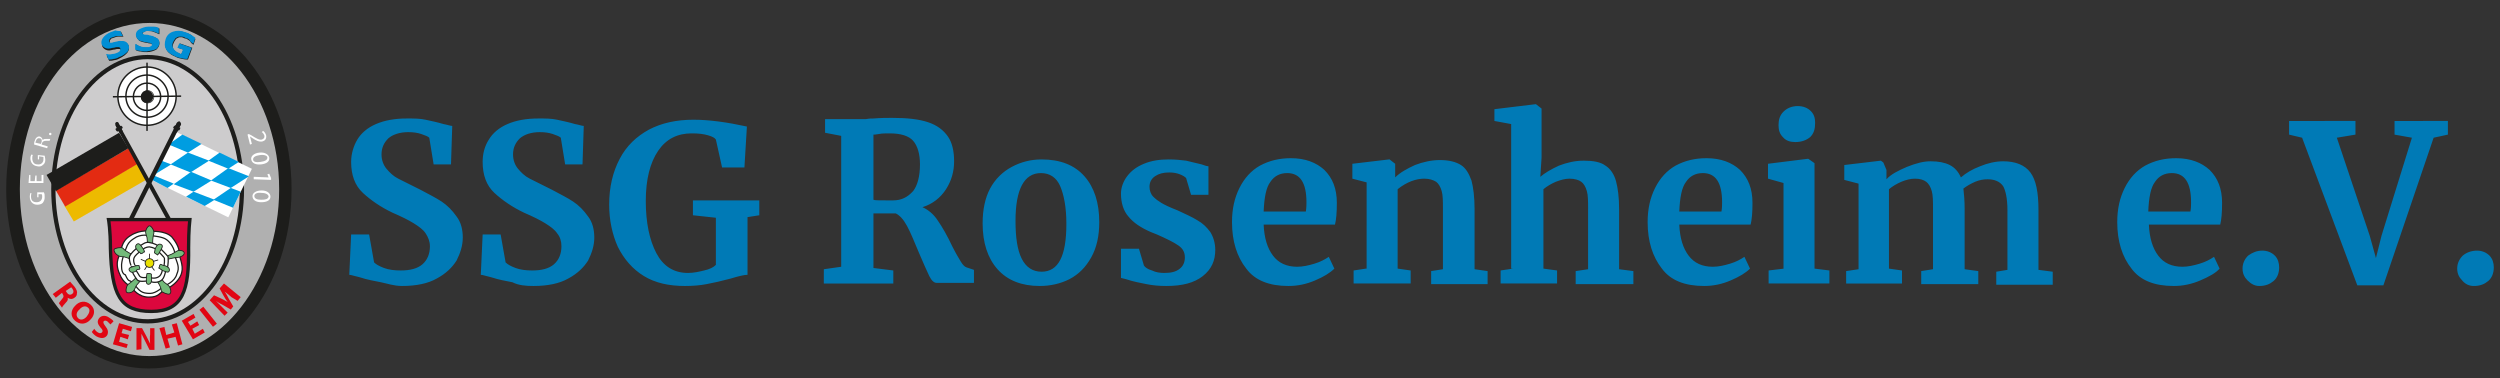 <?xml version="1.0" encoding="utf-8"?>
<!-- Generator: Adobe Illustrator 25.4.1, SVG Export Plug-In . SVG Version: 6.00 Build 0)  -->
<svg version="1.1" id="Ebene_1" xmlns="http://www.w3.org/2000/svg" xmlns:xlink="http://www.w3.org/1999/xlink" x="0px" y="0px"
	 viewBox="0 0 403 61" style="enable-background:new 0 0 403 61;" xml:space="preserve">
<rect x="0" y="0" width="403" height="61" fill="#333333" stroke="none"/>
<style type="text/css">
	.st0{clip-path:url(#SVGID_00000152245190015255180760000001878630838601361563_);fill:#1D1D1B;}
	.st1{clip-path:url(#SVGID_00000152245190015255180760000001878630838601361563_);fill:#B0B0B0;}
	.st2{clip-path:url(#SVGID_00000152245190015255180760000001878630838601361563_);fill:#CDCCCD;}
	.st3{clip-path:url(#SVGID_00000152245190015255180760000001878630838601361563_);fill:none;stroke:#1D1D1B;stroke-width:0.685;}
	.st4{clip-path:url(#SVGID_00000152245190015255180760000001878630838601361563_);fill:#FFFFFF;}
	.st5{clip-path:url(#SVGID_00000152245190015255180760000001878630838601361563_);fill:none;stroke:#1D1D1B;stroke-width:0.239;}
	.st6{clip-path:url(#SVGID_00000152245190015255180760000001878630838601361563_);fill:none;stroke:#1D1D1B;stroke-width:0.107;}
	.st7{clip-path:url(#SVGID_00000152245190015255180760000001878630838601361563_);fill:#008ED5;}
	.st8{clip-path:url(#SVGID_00000152245190015255180760000001878630838601361563_);fill:#E10613;}
	.st9{clip-path:url(#SVGID_00000152245190015255180760000001878630838601361563_);fill:#EDBA00;}
	.st10{clip-path:url(#SVGID_00000152245190015255180760000001878630838601361563_);fill:#E32B12;}
	.st11{fill:#009DE1;}
	.st12{clip-path:url(#SVGID_00000013157603383945485060000000966057675167542455_);fill:#1D1D1B;}
	.st13{clip-path:url(#SVGID_00000013157603383945485060000000966057675167542455_);fill:#DC073D;}
	.st14{clip-path:url(#SVGID_00000013157603383945485060000000966057675167542455_);fill:none;stroke:#1D1D1B;stroke-width:0.543;}
	.st15{clip-path:url(#SVGID_00000013157603383945485060000000966057675167542455_);fill:#FFFFFF;}
	.st16{clip-path:url(#SVGID_00000013157603383945485060000000966057675167542455_);fill:none;stroke:#1D1D1B;stroke-width:0.203;}
	.st17{clip-path:url(#SVGID_00000013157603383945485060000000966057675167542455_);fill:#73BA7A;}
	.st18{clip-path:url(#SVGID_00000013157603383945485060000000966057675167542455_);fill:none;stroke:#1D1D1B;stroke-width:0.137;}
	.st19{clip-path:url(#SVGID_00000013157603383945485060000000966057675167542455_);fill:#EAE000;}
	.st20{fill:#007AB6;}
</style>
<g>
	<g>
		<defs>
			<rect id="SVGID_1_" x="1" y="1.6" width="46" height="57.8"/>
		</defs>
		<clipPath id="SVGID_00000012471776321482830670000017716833425147286413_">
			<use xlink:href="#SVGID_1_"  style="overflow:visible;"/>
		</clipPath>
		<path style="clip-path:url(#SVGID_00000012471776321482830670000017716833425147286413_);fill:#1D1D1B;" d="M47,30.5
			c0,16-10.3,28.9-23,28.9S1,46.5,1,30.5S11.3,1.6,24,1.6S47,14.5,47,30.5"/>
		<path style="clip-path:url(#SVGID_00000012471776321482830670000017716833425147286413_);fill:#B0B0B0;" d="M45,30.5
			c0,14.8-9.4,26.9-20.9,26.9c-11.6,0-20.9-12-20.9-26.9S12.5,3.7,24.1,3.7C35.6,3.7,45,15.7,45,30.5"/>
		<path style="clip-path:url(#SVGID_00000012471776321482830670000017716833425147286413_);fill:#CDCCCD;" d="M39,30.5
			c0,11.8-6.8,21.3-15.2,21.3S8.7,42.3,8.7,30.5S15.5,9.2,23.8,9.2S39,18.8,39,30.5"/>
		
			<ellipse style="clip-path:url(#SVGID_00000012471776321482830670000017716833425147286413_);fill:none;stroke:#1D1D1B;stroke-width:0.685;" cx="23.8" cy="30.5" rx="15.2" ry="21.3"/>
		<path style="clip-path:url(#SVGID_00000012471776321482830670000017716833425147286413_);fill:#FFFFFF;" d="M28.4,15.5
			c0,2.6-2.1,4.7-4.7,4.7c-2.6,0-4.7-2.1-4.7-4.7c0-2.6,2.1-4.7,4.7-4.7C26.3,10.8,28.4,12.9,28.4,15.5"/>
		
			<path style="clip-path:url(#SVGID_00000012471776321482830670000017716833425147286413_);fill:none;stroke:#1D1D1B;stroke-width:0.239;" d="
			M28.4,15.5c0,2.6-2.1,4.7-4.7,4.7c-2.6,0-4.7-2.1-4.7-4.7c0-2.6,2.1-4.7,4.7-4.7C26.3,10.8,28.4,12.9,28.4,15.5z"/>
		
			<path style="clip-path:url(#SVGID_00000012471776321482830670000017716833425147286413_);fill:none;stroke:#1D1D1B;stroke-width:0.239;" d="
			M27.1,15.5c0,1.9-1.5,3.4-3.4,3.4c-1.9,0-3.4-1.5-3.4-3.4c0-1.9,1.5-3.4,3.4-3.4C25.5,12.1,27.1,13.7,27.1,15.5z"/>
		
			<circle style="clip-path:url(#SVGID_00000012471776321482830670000017716833425147286413_);fill:none;stroke:#1D1D1B;stroke-width:0.239;" cx="23.7" cy="15.6" r="2.2"/>
		<path style="clip-path:url(#SVGID_00000012471776321482830670000017716833425147286413_);fill:#1D1D1B;" d="M24.7,15.6
			c0,0.5-0.4,1-1,1s-1-0.4-1-1c0-0.5,0.4-1,1-1S24.7,15.1,24.7,15.6"/>
		
			<circle style="clip-path:url(#SVGID_00000012471776321482830670000017716833425147286413_);fill:none;stroke:#1D1D1B;stroke-width:0.107;" cx="23.8" cy="15.6" r="1"/>
		
			<line style="clip-path:url(#SVGID_00000012471776321482830670000017716833425147286413_);fill:none;stroke:#1D1D1B;stroke-width:0.239;" x1="18.2" y1="15.6" x2="29.2" y2="15.5"/>
		
			<line style="clip-path:url(#SVGID_00000012471776321482830670000017716833425147286413_);fill:none;stroke:#1D1D1B;stroke-width:0.239;" x1="23.7" y1="21.1" x2="23.7" y2="10.1"/>
		<path style="clip-path:url(#SVGID_00000012471776321482830670000017716833425147286413_);fill:#1D1D1B;" d="M19.3,9.4
			c-0.3,0.2-0.7,0.3-0.9,0.3c-0.3,0.1-0.6,0.1-0.8,0.1L17.2,9l0.1,0c0.3,0.1,0.6,0.1,0.9,0c0.3,0,0.6-0.1,0.8-0.2
			c0.1,0,0.1-0.1,0.2-0.1c0.1-0.1,0.2-0.1,0.2-0.2c0.1-0.1,0.1-0.1,0.1-0.2c0-0.1,0-0.1,0-0.2c0-0.1-0.1-0.1-0.2-0.2
			c-0.1,0-0.2,0-0.4,0c-0.2,0-0.3,0.1-0.5,0.1c-0.2,0-0.4,0.1-0.5,0.1c-0.4,0.1-0.7,0-0.9-0.1c-0.2-0.1-0.4-0.3-0.5-0.5
			c-0.1-0.3-0.1-0.7,0.2-1.1c0.3-0.4,0.7-0.7,1.2-0.9c0.3-0.1,0.5-0.2,0.8-0.3c0.3-0.1,0.5-0.1,0.8-0.1l0.4,0.8l-0.1,0
			c-0.2,0-0.5,0-0.7,0c-0.3,0-0.5,0.1-0.8,0.2c-0.1,0-0.2,0.1-0.3,0.1c-0.1,0-0.1,0.1-0.2,0.2c-0.1,0.1-0.1,0.1-0.1,0.2
			c0,0.1,0,0.1,0,0.2C17.7,7,17.7,7,17.8,7c0.1,0,0.3,0,0.5-0.1c0.2,0,0.3-0.1,0.5-0.1c0.1,0,0.3-0.1,0.5-0.1c0.4,0,0.6,0,0.9,0.1
			c0.2,0.1,0.4,0.3,0.5,0.5c0.2,0.4,0.1,0.7-0.1,1.1C20.3,8.8,19.9,9.1,19.3,9.4"/>
		<path style="clip-path:url(#SVGID_00000012471776321482830670000017716833425147286413_);fill:#008ED5;" d="M19.2,9.2
			c-0.3,0.2-0.7,0.3-0.9,0.3c-0.3,0.1-0.6,0.1-0.8,0.1l-0.4-0.9l0.1,0c0.3,0.1,0.6,0.1,0.9,0c0.3,0,0.6-0.1,0.8-0.2
			c0.1,0,0.1-0.1,0.2-0.1c0.1-0.1,0.2-0.1,0.2-0.2c0.1-0.1,0.1-0.1,0.1-0.2c0-0.1,0-0.1,0-0.2c0-0.1-0.1-0.1-0.2-0.2
			c-0.1,0-0.2,0-0.4,0c-0.2,0-0.3,0.1-0.5,0.1c-0.2,0-0.4,0.1-0.5,0.1c-0.4,0.1-0.7,0-0.9-0.1c-0.2-0.1-0.4-0.3-0.5-0.5
			c-0.1-0.3-0.1-0.7,0.2-1.1c0.3-0.4,0.7-0.7,1.2-0.9c0.3-0.1,0.5-0.2,0.8-0.3C18.9,5,19.2,5,19.4,5l0.4,0.8l-0.1,0
			c-0.2,0-0.5,0-0.7,0c-0.3,0-0.5,0.1-0.8,0.2c-0.1,0-0.2,0.1-0.3,0.1c-0.1,0-0.1,0.1-0.2,0.2c-0.1,0.1-0.1,0.1-0.1,0.2
			c0,0.1,0,0.1,0,0.2c0,0.1,0.1,0.1,0.2,0.2c0.1,0,0.3,0,0.5-0.1c0.2,0,0.3-0.1,0.5-0.1c0.1,0,0.3-0.1,0.5-0.1c0.4,0,0.6,0,0.9,0.1
			c0.2,0.1,0.4,0.3,0.5,0.5c0.2,0.4,0.1,0.7-0.1,1.1C20.2,8.7,19.8,9,19.2,9.2"/>
		<path style="clip-path:url(#SVGID_00000012471776321482830670000017716833425147286413_);fill:#1D1D1B;" d="M23.7,8.4
			c-0.4,0-0.7,0-1-0.1c-0.3,0-0.6-0.1-0.8-0.2l0-0.9l0.1,0c0.3,0.2,0.5,0.3,0.8,0.4c0.3,0.1,0.6,0.1,0.9,0.1c0.1,0,0.2,0,0.3,0
			c0.1,0,0.2,0,0.3-0.1c0.1,0,0.2-0.1,0.2-0.1c0.1-0.1,0.1-0.1,0.1-0.2c0-0.1-0.1-0.2-0.2-0.2c-0.1-0.1-0.2-0.1-0.3-0.1
			c-0.2,0-0.3-0.1-0.5-0.1c-0.2,0-0.4-0.1-0.5-0.1c-0.4-0.1-0.7-0.2-0.8-0.4c-0.2-0.2-0.3-0.4-0.3-0.7c0-0.4,0.2-0.7,0.6-0.9
			c0.4-0.2,0.9-0.4,1.4-0.4c0.3,0,0.6,0,0.9,0c0.3,0,0.5,0.1,0.8,0.2l0,0.9l-0.1,0c-0.2-0.1-0.4-0.2-0.7-0.3C24.5,5,24.2,5,23.9,5
			c-0.1,0-0.2,0-0.3,0c-0.1,0-0.2,0-0.3,0.1c-0.1,0-0.1,0.1-0.2,0.1c-0.1,0.1-0.1,0.1-0.1,0.2c0,0.1,0,0.2,0.1,0.2
			c0.1,0.1,0.3,0.1,0.5,0.1c0.2,0,0.3,0,0.5,0.1c0.2,0,0.3,0.1,0.5,0.1c0.3,0.1,0.6,0.2,0.8,0.4c0.2,0.2,0.3,0.4,0.3,0.7
			c0,0.4-0.2,0.7-0.5,1C24.8,8.2,24.3,8.4,23.7,8.4"/>
		<path style="clip-path:url(#SVGID_00000012471776321482830670000017716833425147286413_);fill:#008ED5;" d="M23.6,8.3
			c-0.4,0-0.7,0-1-0.1c-0.3,0-0.6-0.1-0.8-0.2l0-0.9l0.1,0c0.3,0.2,0.5,0.3,0.8,0.4c0.3,0.1,0.6,0.1,0.9,0.1c0.1,0,0.2,0,0.3,0
			c0.1,0,0.2,0,0.3-0.1c0.1,0,0.2-0.1,0.2-0.1c0.1-0.1,0.1-0.1,0.1-0.2c0-0.1-0.1-0.2-0.2-0.2c-0.1-0.1-0.2-0.1-0.3-0.1
			c-0.2,0-0.3-0.1-0.5-0.1c-0.2,0-0.4-0.1-0.5-0.1c-0.4-0.1-0.7-0.2-0.8-0.4c-0.2-0.2-0.3-0.4-0.3-0.7c0-0.4,0.2-0.7,0.6-0.9
			c0.4-0.2,0.9-0.4,1.4-0.4c0.3,0,0.6,0,0.9,0c0.3,0,0.6,0.1,0.8,0.2l0,0.9l-0.1,0c-0.2-0.1-0.4-0.2-0.7-0.3
			c-0.3-0.1-0.5-0.1-0.8-0.1c-0.1,0-0.2,0-0.3,0c-0.1,0-0.2,0-0.3,0.1c-0.1,0-0.1,0.1-0.2,0.1C23,5.2,23,5.2,23,5.3
			c0,0.1,0,0.2,0.1,0.2c0.1,0.1,0.3,0.1,0.5,0.1c0.2,0,0.3,0,0.5,0.1c0.2,0,0.3,0.1,0.5,0.1C25,6,25.2,6.1,25.4,6.2
			c0.2,0.2,0.3,0.4,0.3,0.7c0,0.4-0.2,0.7-0.5,1C24.8,8.1,24.2,8.2,23.6,8.3"/>
		<path style="clip-path:url(#SVGID_00000012471776321482830670000017716833425147286413_);fill:#1D1D1B;" d="M30.3,9.6
			c-0.2,0-0.5,0-0.9-0.1c-0.3-0.1-0.7-0.1-1-0.3c-0.7-0.3-1.2-0.6-1.5-1.1c-0.3-0.5-0.3-1-0.1-1.7c0.2-0.6,0.6-1,1.2-1.2
			c0.6-0.2,1.2-0.2,2,0.1c0.4,0.1,0.7,0.3,0.9,0.4C31,6,31.2,6.1,31.5,6.3l-0.3,0.9l-0.1,0c0-0.1-0.1-0.1-0.2-0.2
			c-0.1-0.1-0.2-0.2-0.2-0.3c-0.1-0.1-0.2-0.2-0.4-0.3c-0.1-0.1-0.3-0.2-0.5-0.2C29.6,6.1,29.4,6,29.2,6c-0.2,0-0.4,0-0.5,0.1
			c-0.2,0.1-0.3,0.1-0.4,0.3c-0.1,0.1-0.2,0.3-0.3,0.5C27.8,7.3,27.8,7.7,28,8c0.2,0.3,0.5,0.5,1,0.7c0,0,0.1,0,0.1,0.1
			c0.1,0,0.1,0,0.1,0L29.6,8l-0.9-0.3L29,7l2,0.7L30.3,9.6z"/>
		<path style="clip-path:url(#SVGID_00000012471776321482830670000017716833425147286413_);fill:#008ED5;" d="M30.2,9.5
			c-0.2,0-0.5,0-0.9-0.1c-0.3-0.1-0.7-0.1-1-0.3c-0.7-0.3-1.2-0.6-1.5-1.1c-0.3-0.5-0.3-1-0.1-1.7c0.2-0.6,0.6-1,1.2-1.2
			c0.6-0.2,1.2-0.2,2,0.1c0.4,0.1,0.7,0.3,0.9,0.4c0.2,0.1,0.4,0.3,0.7,0.5l-0.3,0.9L31,7c0-0.1-0.1-0.1-0.2-0.2
			c-0.1-0.1-0.2-0.2-0.2-0.3c-0.1-0.1-0.2-0.2-0.4-0.3C30,6.2,29.9,6.1,29.7,6c-0.2-0.1-0.4-0.1-0.6-0.1c-0.2,0-0.4,0-0.5,0.1
			c-0.2,0.1-0.3,0.1-0.4,0.3c-0.1,0.1-0.2,0.3-0.3,0.5c-0.2,0.4-0.1,0.8,0.1,1.1c0.2,0.3,0.5,0.5,1,0.7c0,0,0.1,0,0.1,0.1
			c0.1,0,0.1,0,0.1,0l0.3-0.7l-0.9-0.3l0.3-0.7l2,0.7L30.2,9.5z"/>
		<path style="clip-path:url(#SVGID_00000012471776321482830670000017716833425147286413_);fill:#FFFFFF;" d="M7.1,31.1
			c0.1,0.1,0.1,0.4,0.1,0.7c0,0.4-0.1,0.6-0.3,0.9C6.7,32.9,6.4,33,6,33c-0.7,0-1.2-0.5-1.2-1.3c0-0.3,0.1-0.5,0.1-0.6l0.2,0.1
			c-0.1,0.1-0.1,0.3-0.1,0.5c0,0.6,0.3,0.9,0.9,0.9c0.6,0,0.9-0.4,0.9-0.9c0-0.2,0-0.3-0.1-0.4H6.2v0.5H6v-0.8H7.1z"/>
		<polygon style="clip-path:url(#SVGID_00000012471776321482830670000017716833425147286413_);fill:#FFFFFF;" points="5.9,28.3 
			5.9,29.2 6.7,29.2 6.7,28.2 7,28.2 7,29.5 4.6,29.5 4.7,28.2 4.9,28.2 4.9,29.2 5.6,29.2 5.7,28.3 		"/>
		<path style="clip-path:url(#SVGID_00000012471776321482830670000017716833425147286413_);fill:#FFFFFF;" d="M7.2,25.1
			c0,0.1,0.1,0.4,0.1,0.7c0,0.3-0.1,0.6-0.4,0.8c-0.2,0.2-0.5,0.3-0.9,0.2c-0.7-0.1-1.1-0.6-1.1-1.3c0-0.3,0.1-0.5,0.2-0.6l0.2,0.1
			c-0.1,0.1-0.1,0.3-0.1,0.5c0,0.6,0.3,1,0.8,1c0.6,0.1,1-0.3,1-0.8c0-0.2,0-0.3,0-0.4l-0.7-0.1l0,0.5l-0.2,0L6.1,25L7.2,25.1z"/>
		<path style="clip-path:url(#SVGID_00000012471776321482830670000017716833425147286413_);fill:#FFFFFF;" d="M5.5,23.3
			c0-0.2,0-0.4,0.1-0.6c0.1-0.3,0.2-0.5,0.4-0.6C6.1,22,6.2,22,6.4,22c0.3,0.1,0.4,0.3,0.5,0.6l0,0c0.1-0.2,0.3-0.2,0.5-0.2
			c0.3,0,0.6,0,0.7,0L8,22.7c-0.1,0-0.3,0-0.6,0c-0.3,0-0.5,0.1-0.6,0.3l-0.1,0.3l1,0.3l-0.1,0.3L5.5,23.3z M6.6,23.2l0.1-0.3
			c0.1-0.3,0-0.6-0.3-0.6c-0.3-0.1-0.5,0.1-0.6,0.4c0,0.1-0.1,0.2-0.1,0.3L6.6,23.2z"/>
		<path style="clip-path:url(#SVGID_00000012471776321482830670000017716833425147286413_);fill:#FFFFFF;" d="M8.3,21.6
			c0,0.1-0.1,0.2-0.2,0.2c-0.1,0-0.2-0.1-0.2-0.2c0-0.1,0.1-0.2,0.2-0.2C8.2,21.4,8.3,21.5,8.3,21.6L8.3,21.6z"/>
		<path style="clip-path:url(#SVGID_00000012471776321482830670000017716833425147286413_);fill:#FFFFFF;" d="M39.9,21.7l0.2-0.1
			l0.4,0.2c0.8,0.5,1.3,0.8,1.7,0.7c0.3-0.1,0.5-0.3,0.4-0.7c-0.1-0.2-0.2-0.4-0.4-0.5l0.2-0.2c0.2,0.1,0.4,0.4,0.5,0.7
			c0.1,0.6-0.2,0.9-0.6,1c-0.5,0.1-1-0.1-1.7-0.6l-0.3-0.2l0,0l0.3,1.2l-0.3,0.1L39.9,21.7z"/>
		<path style="clip-path:url(#SVGID_00000012471776321482830670000017716833425147286413_);fill:#FFFFFF;" d="M40.5,25.7
			c-0.1-0.5,0.4-1,1.3-1.1c0.9-0.1,1.5,0.3,1.6,0.8c0.1,0.6-0.4,1-1.3,1.1C41.2,26.6,40.6,26.3,40.5,25.7L40.5,25.7z M40.8,25.7
			c0,0.4,0.5,0.5,1.2,0.4c0.7-0.1,1.1-0.3,1.1-0.7c0-0.3-0.5-0.5-1.2-0.4C41.2,25.1,40.8,25.3,40.8,25.7L40.8,25.7z"/>
		<polygon style="clip-path:url(#SVGID_00000012471776321482830670000017716833425147286413_);fill:#FFFFFF;" points="43.3,28.6 
			43.3,28.6 43.1,28.1 43.4,28 43.7,28.7 43.7,29 40.9,28.9 40.9,28.5 		"/>
		<path style="clip-path:url(#SVGID_00000012471776321482830670000017716833425147286413_);fill:#FFFFFF;" d="M40.7,31.6
			c0-0.5,0.6-0.9,1.5-0.9c0.9,0,1.4,0.5,1.4,1c0,0.6-0.6,0.9-1.5,0.9C41.2,32.6,40.7,32.2,40.7,31.6L40.7,31.6z M41,31.6
			c0,0.4,0.4,0.6,1.1,0.6c0.7,0,1.1-0.1,1.2-0.5c0-0.3-0.4-0.6-1.1-0.6C41.5,31,41,31.2,41,31.6L41,31.6z"/>
		<path style="clip-path:url(#SVGID_00000012471776321482830670000017716833425147286413_);fill:#E10613;" d="M11.3,45.4
			c0.2,0.2,0.4,0.5,0.7,0.8c0.3,0.4,0.5,0.8,0.4,1.1c0,0.3-0.1,0.5-0.4,0.7c-0.4,0.3-0.8,0.2-1.1,0l0,0c0.1,0.3,0,0.5-0.3,0.8
			c-0.3,0.3-0.6,0.7-0.6,0.8l-0.5-0.7c0-0.1,0.2-0.3,0.5-0.7c0.3-0.3,0.3-0.5,0.1-0.8l-0.1-0.2L9,48l-0.5-0.6L11.3,45.4z M10.6,46.9
			l0.2,0.3c0.2,0.3,0.5,0.4,0.8,0.2c0.3-0.2,0.3-0.5,0.1-0.8c-0.1-0.2-0.2-0.2-0.2-0.3L10.6,46.9z"/>
		<path style="clip-path:url(#SVGID_00000012471776321482830670000017716833425147286413_);fill:#E10613;" d="M12.1,51.7
			c-0.8-0.7-0.7-1.7,0-2.4c0.7-0.8,1.7-0.9,2.5-0.2c0.8,0.7,0.7,1.7,0,2.4C13.9,52.3,12.9,52.4,12.1,51.7L12.1,51.7z M12.6,51.3
			c0.4,0.4,1,0.2,1.4-0.3c0.4-0.5,0.6-1.1,0.2-1.4c-0.4-0.4-1-0.2-1.4,0.3C12.3,50.3,12.2,50.9,12.6,51.3L12.6,51.3z"/>
		<path style="clip-path:url(#SVGID_00000012471776321482830670000017716833425147286413_);fill:#E10613;" d="M15.2,53
			c0.1,0.2,0.4,0.5,0.6,0.6c0.3,0.2,0.6,0.1,0.7-0.1c0.1-0.2,0-0.4-0.3-0.7c-0.4-0.5-0.6-0.9-0.3-1.4c0.3-0.5,1-0.7,1.7-0.2
			c0.3,0.2,0.6,0.4,0.7,0.6l-0.5,0.5c-0.1-0.1-0.3-0.3-0.5-0.5c-0.3-0.2-0.5-0.1-0.6,0c-0.1,0.2,0,0.4,0.3,0.8
			c0.4,0.5,0.5,0.9,0.3,1.4c-0.3,0.5-0.9,0.7-1.8,0.2c-0.3-0.2-0.6-0.5-0.7-0.7L15.2,53z"/>
		<polygon style="clip-path:url(#SVGID_00000012471776321482830670000017716833425147286413_);fill:#E10613;" points="20.6,54.7 
			19.4,54.3 19.2,55.1 20.6,55.5 20.4,56.1 18.2,55.5 19.2,52.1 21.3,52.7 21.1,53.4 19.8,53 19.6,53.7 20.8,54 		"/>
		<path style="clip-path:url(#SVGID_00000012471776321482830670000017716833425147286413_);fill:#E10613;" d="M22,56.4l0-3.5l0.9,0
			l0.7,1.3c0.2,0.4,0.4,0.8,0.6,1.2h0c0-0.5-0.1-0.9,0-1.5l0-1l0.7,0l0,3.5l-0.8,0l-0.7-1.4c-0.2-0.4-0.4-0.8-0.6-1.2h0
			c0,0.5,0,1,0,1.5l0,1L22,56.4z"/>
		<polygon style="clip-path:url(#SVGID_00000012471776321482830670000017716833425147286413_);fill:#E10613;" points="26.5,52.7 
			26.8,54 28.1,53.6 27.7,52.3 28.5,52.1 29.4,55.5 28.7,55.7 28.3,54.3 27,54.6 27.4,56 26.7,56.2 25.7,52.9 		"/>
		<polygon style="clip-path:url(#SVGID_00000012471776321482830670000017716833425147286413_);fill:#E10613;" points="32.1,52.4 
			31,53 31.4,53.8 32.7,53 33,53.6 31.1,54.7 29.3,51.7 31.2,50.6 31.5,51.2 30.3,51.9 30.7,52.5 31.8,51.8 		"/>
		
			<rect x="33.1" y="49.3" transform="matrix(0.782 -0.624 0.624 0.782 -24.501 32.039)" style="clip-path:url(#SVGID_00000012471776321482830670000017716833425147286413_);fill:#E10613;" width="0.8" height="3.5"/>
		<path style="clip-path:url(#SVGID_00000012471776321482830670000017716833425147286413_);fill:#E10613;" d="M37.3,47.9
			c-0.3-0.3-0.7-0.6-1.1-0.9l0,0c0.3,0.4,0.5,0.8,0.7,1.2l0.7,1.2l-0.4,0.5L36,49.2c-0.4-0.2-0.8-0.4-1.2-0.7l0,0
			c0.3,0.3,0.7,0.7,1,1l0.9,0.9l-0.5,0.5l-2.4-2.5l0.7-0.8l1.1,0.5c0.4,0.2,0.8,0.4,1.1,0.6l0,0c-0.2-0.3-0.5-0.7-0.7-1.1l-0.6-1.1
			l0.7-0.8l2.7,2.2l-0.5,0.6L37.3,47.9z"/>
		<polygon style="clip-path:url(#SVGID_00000012471776321482830670000017716833425147286413_);fill:#EDBA00;" points="23.7,28.9 
			11.9,35.7 10.4,33.2 22.1,26.4 		"/>
		<polygon style="clip-path:url(#SVGID_00000012471776321482830670000017716833425147286413_);fill:#E32B12;" points="22.2,26.4 
			10.5,33.3 9,30.7 20.7,23.9 		"/>
		<polygon style="clip-path:url(#SVGID_00000012471776321482830670000017716833425147286413_);fill:#1D1D1B;" points="20.7,23.9 
			9,30.8 7.5,28.2 19.2,21.4 		"/>
		<path style="clip-path:url(#SVGID_00000012471776321482830670000017716833425147286413_);fill:#1D1D1B;" d="M19.6,21.4
			c-0.2,0.1-0.4,0-0.4-0.1l-0.6-1.2c-0.1-0.1,0-0.3,0.1-0.4c0.2-0.1,0.4,0,0.4,0.1l0.6,1.2C19.8,21.1,19.8,21.3,19.6,21.4"/>
		<polygon style="clip-path:url(#SVGID_00000012471776321482830670000017716833425147286413_);fill:#1D1D1B;" points="27.1,35.8 
			18.6,20.2 19.1,19.9 27.7,35.5 		"/>
		<path style="clip-path:url(#SVGID_00000012471776321482830670000017716833425147286413_);fill:#1D1D1B;" d="M19.7,20.4
			c0.1,0.1,0.1,0.3,0,0.3L19,21.2c-0.1,0-0.2,0-0.3-0.2c-0.1-0.1-0.1-0.3,0-0.3l0.7-0.4C19.5,20.2,19.6,20.3,19.7,20.4"/>
		
			<rect x="28.2" y="21.2" transform="matrix(0.437 -0.899 0.899 0.437 -6.987 45.092)" style="clip-path:url(#SVGID_00000012471776321482830670000017716833425147286413_);fill:#FFFFFF;" width="8.7" height="13.8"/>
	</g>
	<polygon class="st11" points="27.5,26.5 30.7,27.8 33.7,25.9 30.3,24.6 	"/>
	<polygon class="st11" points="28,29.7 31.2,30.9 34.1,29.1 30.8,27.7 	"/>
	<polygon class="st11" points="30,31.7 33,33.2 34.6,32.2 31.2,30.9 	"/>
	<polygon class="st11" points="34.4,32.2 37.6,33.5 37.6,33.4 38.8,30.9 37.2,30.3 	"/>
	<polygon class="st11" points="34,29.1 37.2,30.3 40,28.5 40.1,28.4 36.8,27.1 	"/>
	<polygon class="st11" points="33.6,25.9 36.8,27.2 38.5,26.1 35.4,24.6 	"/>
	<polygon class="st11" points="27.3,23.2 27.2,23.3 30.3,24.6 32.5,23.2 29.4,21.7 	"/>
	<polygon class="st11" points="24.8,28.2 27.6,26.5 26,25.9 	"/>
	<polygon class="st11" points="24.5,29 27,30.3 28,29.6 24.8,28.3 	"/>
	<g>
		<defs>
			<rect id="SVGID_00000029044702795276950200000010028437591464172677_" x="1" y="1.6" width="46" height="57.8"/>
		</defs>
		<clipPath id="SVGID_00000124149224199624753050000016861902314861788836_">
			<use xlink:href="#SVGID_00000029044702795276950200000010028437591464172677_"  style="overflow:visible;"/>
		</clipPath>
		<path style="clip-path:url(#SVGID_00000124149224199624753050000016861902314861788836_);fill:#1D1D1B;" d="M28.2,21.3
			c-0.2-0.1-0.2-0.3-0.2-0.4l0.6-1.2c0.1-0.1,0.3-0.2,0.4-0.1s0.2,0.3,0.2,0.4l-0.6,1.2C28.5,21.4,28.3,21.4,28.2,21.3"/>
		
			<rect x="16" y="27.5" transform="matrix(0.448 -0.894 0.894 0.448 -11.184 37.615)" style="clip-path:url(#SVGID_00000124149224199624753050000016861902314861788836_);fill:#1D1D1B;" width="17.8" height="0.7"/>
		<path style="clip-path:url(#SVGID_00000124149224199624753050000016861902314861788836_);fill:#1D1D1B;" d="M29,20.8
			C29,21,28.8,21.1,28.7,21L28,20.7c-0.1,0-0.1-0.2,0-0.3c0.1-0.1,0.2-0.2,0.3-0.2l0.7,0.4C29.1,20.5,29.1,20.7,29,20.8"/>
		<path style="clip-path:url(#SVGID_00000124149224199624753050000016861902314861788836_);fill:#DC073D;" d="M17.8,40
			c0-2.9-0.3-4.6-0.3-4.6h13.1c0,0-0.2,1.7-0.2,4.5c0.1,6.9-0.9,10.3-6,10.3S18,47.5,17.8,40"/>
		
			<path style="clip-path:url(#SVGID_00000124149224199624753050000016861902314861788836_);fill:none;stroke:#1D1D1B;stroke-width:0.543;" d="
			M17.8,40c0-2.9-0.3-4.6-0.3-4.6h13.1c0,0-0.2,1.7-0.2,4.5c0.1,6.9-0.9,10.3-6,10.3S18,47.5,17.8,40z"/>
		<path style="clip-path:url(#SVGID_00000124149224199624753050000016861902314861788836_);fill:#FFFFFF;" d="M19.5,40.8
			C19.5,40.8,19.5,40.8,19.5,40.8c0-0.3,0-1.9,1.5-2.8c1.7-1.1,3.3-0.7,3.3-0.7s2.3-0.2,3.4,0.9c0.9,1.1,1.2,1.9,1.2,2.7
			c0,0.5,0.7,1.9,0.4,3c-0.2,1-1.2,2.1-2.5,2.7c-1.2,0.6-1.1,1.3-2.8,1.3c-1.7,0-2.6-1.3-2.8-1.6c-0.2-0.2-1.4-0.7-1.9-2.1
			C18.3,42.1,19.5,40.8,19.5,40.8"/>
		
			<path style="clip-path:url(#SVGID_00000124149224199624753050000016861902314861788836_);fill:none;stroke:#1D1D1B;stroke-width:0.203;" d="
			M19.5,40.8C19.5,40.8,19.5,40.8,19.5,40.8c0-0.3,0-1.9,1.5-2.8c1.7-1.1,3.3-0.7,3.3-0.7s2.3-0.2,3.4,0.9c0.9,1.1,1.2,1.9,1.2,2.7
			c0,0.5,0.7,1.9,0.4,3c-0.2,1-1.2,2.1-2.5,2.7c-1.2,0.6-1.1,1.3-2.8,1.3c-1.7,0-2.6-1.3-2.8-1.6c-0.2-0.2-1.4-0.7-1.9-2.1
			C18.3,42.1,19.5,40.8,19.5,40.8z"/>
		<path style="clip-path:url(#SVGID_00000124149224199624753050000016861902314861788836_);fill:#FFFFFF;" d="M20.5,39.6
			c0.2-0.4,0.4-0.6,0.5-0.7c0.2-0.2,0.8-0.6,1-0.7c1.1-0.5,1.9-0.2,2.3-0.2c0.4,0,2,0.2,2.5,0.6c0.5,0.3,1.5,1.5,1.4,2.7
			c0.4,1.2,0.8,1.8,0.3,2.9c-0.3,1.2-1.8,1.8-2,1.9c-0.2,0.1-1.3,1.2-2.3,1.2c-1.4,0-1.7-0.4-2.6-1.5c-0.9-1-0.7,0-1.4-1.5
			c0,0-0.6-0.1-0.6-1.3C19.5,42.1,20.2,40.3,20.5,39.6"/>
		
			<path style="clip-path:url(#SVGID_00000124149224199624753050000016861902314861788836_);fill:none;stroke:#1D1D1B;stroke-width:0.203;" d="
			M20.5,39.6c0.2-0.4,0.4-0.6,0.5-0.7c0.2-0.2,0.8-0.6,1-0.7c1.1-0.5,1.9-0.2,2.3-0.2c0.4,0,2,0.2,2.5,0.6c0.5,0.3,1.5,1.5,1.4,2.7
			c0.4,1.2,0.8,1.8,0.3,2.9c-0.3,1.2-1.8,1.8-2,1.9c-0.2,0.1-1.3,1.2-2.3,1.2c-1.4,0-1.7-0.4-2.6-1.5c-0.9-1-0.7,0-1.4-1.5
			c0,0-0.6-0.1-0.6-1.3C19.5,42.1,20.2,40.3,20.5,39.6z"/>
		<path style="clip-path:url(#SVGID_00000124149224199624753050000016861902314861788836_);fill:#73BA7A;" d="M26.8,41.3
			c0,0,0.6-0.2,0.8-0.3c0.3-0.1,0.8-0.5,1.1-0.6c0.3-0.1,1,0,1,0.4s-0.7,0.7-1.1,0.7c-0.4,0-1.6,0.3-1.6,0.3L26.8,41.3z"/>
		
			<path style="clip-path:url(#SVGID_00000124149224199624753050000016861902314861788836_);fill:none;stroke:#1D1D1B;stroke-width:0.137;" d="
			M26.8,41.3c0,0,0.6-0.2,0.8-0.3c0.3-0.1,0.8-0.5,1.1-0.6c0.3-0.1,1,0,1,0.4s-0.7,0.7-1.1,0.7c-0.4,0-1.6,0.3-1.6,0.3L26.8,41.3z"
			/>
		<path style="clip-path:url(#SVGID_00000124149224199624753050000016861902314861788836_);fill:#73BA7A;" d="M25.3,45.3l0.7-0.4
			c0,0,0.5,0.7,0.6,0.7c0.1,0.1,0.7,0.4,0.8,0.8c0.2,0.4,0.2,0.9-0.1,1c-0.2,0.1-1.1-0.2-1.3-0.5C26,46.2,25.3,45.3,25.3,45.3"/>
		
			<path style="clip-path:url(#SVGID_00000124149224199624753050000016861902314861788836_);fill:none;stroke:#1D1D1B;stroke-width:0.137;" d="
			M25.3,45.3l0.7-0.4c0,0,0.5,0.7,0.6,0.7c0.1,0.1,0.7,0.4,0.8,0.8c0.2,0.4,0.2,0.9-0.1,1c-0.2,0.1-1.1-0.2-1.3-0.5
			C26,46.2,25.3,45.3,25.3,45.3z"/>
		<path style="clip-path:url(#SVGID_00000124149224199624753050000016861902314861788836_);fill:#73BA7A;" d="M24.6,39.3l-0.8,0
			c0,0-0.1-0.8-0.1-1c0-0.1-0.3-0.7-0.2-1.1c0.1-0.4,0.4-0.8,0.6-0.8c0.3,0,0.8,0.8,0.7,1.2C24.6,38.2,24.6,39.3,24.6,39.3"/>
		
			<path style="clip-path:url(#SVGID_00000124149224199624753050000016861902314861788836_);fill:none;stroke:#1D1D1B;stroke-width:0.137;" d="
			M24.6,39.3l-0.8,0c0,0-0.1-0.8-0.1-1c0-0.1-0.3-0.7-0.2-1.1c0.1-0.4,0.4-0.8,0.6-0.8c0.3,0,0.8,0.8,0.7,1.2
			C24.6,38.2,24.6,39.3,24.6,39.3z"/>
		<path style="clip-path:url(#SVGID_00000124149224199624753050000016861902314861788836_);fill:#73BA7A;" d="M22,44.7l0.6,0.6
			c0,0-0.5,0.6-0.6,0.7c-0.1,0.1-0.3,0.8-0.6,1c-0.3,0.2-0.8,0.3-1,0.1c-0.2-0.2,0-1.1,0.3-1.3C21.2,45.5,22,44.7,22,44.7"/>
		
			<path style="clip-path:url(#SVGID_00000124149224199624753050000016861902314861788836_);fill:none;stroke:#1D1D1B;stroke-width:0.137;" d="
			M22,44.7l0.6,0.6c0,0-0.5,0.6-0.6,0.7c-0.1,0.1-0.3,0.8-0.6,1c-0.3,0.2-0.8,0.3-1,0.1c-0.2-0.2,0-1.1,0.3-1.3
			C21.2,45.5,22,44.7,22,44.7z"/>
		<path style="clip-path:url(#SVGID_00000124149224199624753050000016861902314861788836_);fill:#73BA7A;" d="M21.3,41l-0.4,0.7
			c0,0-0.8-0.3-0.9-0.3c-0.1,0-0.8,0-1.1-0.3c-0.3-0.2-0.6-0.6-0.5-0.9c0.1-0.2,1.1-0.4,1.4-0.2C20.3,40.6,21.3,41,21.3,41"/>
		
			<path style="clip-path:url(#SVGID_00000124149224199624753050000016861902314861788836_);fill:none;stroke:#1D1D1B;stroke-width:0.137;" d="
			M21.3,41l-0.4,0.7c0,0-0.8-0.3-0.9-0.3c-0.1,0-0.8,0-1.1-0.3c-0.3-0.2-0.6-0.6-0.5-0.9c0.1-0.2,1.1-0.4,1.4-0.2
			C20.3,40.6,21.3,41,21.3,41z"/>
		<path style="clip-path:url(#SVGID_00000124149224199624753050000016861902314861788836_);fill:#FFFFFF;" d="M20.9,41.3
			c0.3-0.6,0.9-1.1,1.3-1.4c0.2-0.2,0.6-0.4,0.9-0.6c0.3-0.2,0.7-0.3,1-0.2c0.7,0.1,1.4,0.4,1.7,0.9c0,0,1.3,1.3,1.3,1.4
			c0,0.1,0.1,1.4-0.2,1.9c-0.3,0.4-0.2,0.4-0.2,0.4s-0.2,1.2-0.7,1.5c-0.5,0.4-1.5,0.4-1.8,0.1c-0.2-0.2-0.6,0-0.6,0
			s-1.2,0.2-1.5-0.2s-1-1.4-0.8-1.8c0.2-0.4-0.1-0.3-0.1-0.3S20.7,41.9,20.9,41.3"/>
		
			<path style="clip-path:url(#SVGID_00000124149224199624753050000016861902314861788836_);fill:none;stroke:#1D1D1B;stroke-width:0.203;" d="
			M20.9,41.3c0.3-0.6,0.9-1.1,1.3-1.4c0.2-0.2,0.6-0.4,0.9-0.6c0.3-0.2,0.7-0.3,1-0.2c0.7,0.1,1.4,0.4,1.7,0.9c0,0,1.3,1.3,1.3,1.4
			c0,0.1,0.1,1.4-0.2,1.9c-0.3,0.4-0.2,0.4-0.2,0.4s-0.2,1.2-0.7,1.5c-0.5,0.4-1.5,0.4-1.8,0.1c-0.2-0.2-0.6,0-0.6,0
			s-1.2,0.2-1.5-0.2s-1-1.4-0.8-1.8c0.2-0.4-0.1-0.3-0.1-0.3S20.7,41.9,20.9,41.3z"/>
		<path style="clip-path:url(#SVGID_00000124149224199624753050000016861902314861788836_);fill:#FFFFFF;" d="M21.6,41.6
			c0.2-0.5,0.7-0.8,1-1.1c0.2-0.1,0.4-0.3,0.7-0.5c0.2-0.1,0.5-0.2,0.8-0.2c0.6,0.1,1.1,0.3,1.4,0.7c0,0,1,1,1,1.1
			c0,0.1,0.1,1.1-0.2,1.5c-0.2,0.3-0.1,0.3-0.1,0.3s-0.1,0.9-0.6,1.2c-0.4,0.3-1.2,0.3-1.4,0.1c-0.2-0.2-0.5,0-0.5,0
			s-0.9,0.2-1.2-0.2c-0.2-0.4-0.8-1.1-0.6-1.4c0.2-0.4-0.1-0.2-0.1-0.2S21.4,42.1,21.6,41.6"/>
		
			<path style="clip-path:url(#SVGID_00000124149224199624753050000016861902314861788836_);fill:none;stroke:#1D1D1B;stroke-width:0.203;" d="
			M21.6,41.6c0.2-0.5,0.7-0.8,1-1.1c0.2-0.1,0.4-0.3,0.7-0.5c0.2-0.1,0.5-0.2,0.8-0.2c0.6,0.1,1.1,0.3,1.4,0.7c0,0,1,1,1,1.1
			c0,0.1,0.1,1.1-0.2,1.5c-0.2,0.3-0.1,0.3-0.1,0.3s-0.1,0.9-0.6,1.2c-0.4,0.3-1.2,0.3-1.4,0.1c-0.2-0.2-0.5,0-0.5,0
			s-0.9,0.2-1.2-0.2c-0.2-0.4-0.8-1.1-0.6-1.4c0.2-0.4-0.1-0.2-0.1-0.2S21.4,42.1,21.6,41.6z"/>
		<path style="clip-path:url(#SVGID_00000124149224199624753050000016861902314861788836_);fill:#73BA7A;" d="M24.9,40.7
			c0,0,0,0.1,0.2,0.2c0.2,0.1,0.3,0.2,0.3,0.2s0.3-0.3,0.4-0.6c0.2-0.3,0.5-0.8,0.3-1c-0.2-0.2-0.5-0.2-0.7,0
			c-0.2,0.2-0.4,0.6-0.4,0.7S24.9,40.7,24.9,40.7"/>
		
			<path style="clip-path:url(#SVGID_00000124149224199624753050000016861902314861788836_);fill:none;stroke:#1D1D1B;stroke-width:0.137;" d="
			M24.9,40.7c0,0,0,0.1,0.2,0.2c0.2,0.1,0.3,0.2,0.3,0.2s0.3-0.3,0.4-0.6c0.2-0.3,0.5-0.8,0.3-1c-0.2-0.2-0.5-0.2-0.7,0
			c-0.2,0.2-0.4,0.6-0.4,0.7S24.9,40.7,24.9,40.7z"/>
		<path style="clip-path:url(#SVGID_00000124149224199624753050000016861902314861788836_);fill:#73BA7A;" d="M25.9,42.6
			c0,0-0.1,0-0.2,0.3c0,0.2-0.1,0.3-0.1,0.3s0.3,0.2,0.6,0.4c0.3,0.1,0.8,0.4,1,0.2c0.2-0.2,0.1-0.6-0.1-0.7
			c-0.2-0.2-0.6-0.3-0.7-0.3C26.3,42.8,25.9,42.6,25.9,42.6"/>
		
			<path style="clip-path:url(#SVGID_00000124149224199624753050000016861902314861788836_);fill:none;stroke:#1D1D1B;stroke-width:0.137;" d="
			M25.9,42.6c0,0-0.1,0-0.2,0.3c0,0.2-0.1,0.3-0.1,0.3s0.3,0.2,0.6,0.4c0.3,0.1,0.8,0.4,1,0.2c0.2-0.2,0.1-0.6-0.1-0.7
			c-0.2-0.2-0.6-0.3-0.7-0.3C26.3,42.8,25.9,42.6,25.9,42.6z"/>
		<path style="clip-path:url(#SVGID_00000124149224199624753050000016861902314861788836_);fill:#73BA7A;" d="M24.4,44.2
			c0,0-0.1-0.1-0.3-0.1c-0.2,0-0.4,0-0.4,0s-0.1,0.4-0.1,0.7c0,0.3-0.1,0.9,0.2,1c0.3,0.1,0.5-0.1,0.6-0.4c0.1-0.3,0-0.7,0-0.8
			C24.4,44.7,24.4,44.2,24.4,44.2"/>
		
			<path style="clip-path:url(#SVGID_00000124149224199624753050000016861902314861788836_);fill:none;stroke:#1D1D1B;stroke-width:0.137;" d="
			M24.4,44.2c0,0-0.1-0.1-0.3-0.1c-0.2,0-0.4,0-0.4,0s-0.1,0.4-0.1,0.7c0,0.3-0.1,0.9,0.2,1c0.3,0.1,0.5-0.1,0.6-0.4
			c0.1-0.3,0-0.7,0-0.8C24.4,44.7,24.4,44.2,24.4,44.2z"/>
		<path style="clip-path:url(#SVGID_00000124149224199624753050000016861902314861788836_);fill:#73BA7A;" d="M22.5,43.4
			c0,0,0.1-0.1,0-0.3c-0.1-0.2-0.1-0.3-0.1-0.3s-0.4,0-0.7,0.1c-0.3,0.1-0.9,0.2-0.9,0.5c0,0.3,0.3,0.5,0.5,0.5
			c0.3,0,0.7-0.2,0.7-0.3C22,43.4,22.5,43.4,22.5,43.4"/>
		
			<path style="clip-path:url(#SVGID_00000124149224199624753050000016861902314861788836_);fill:none;stroke:#1D1D1B;stroke-width:0.137;" d="
			M22.5,43.4c0,0,0.1-0.1,0-0.3c-0.1-0.2-0.1-0.3-0.1-0.3s-0.4,0-0.7,0.1c-0.3,0.1-0.9,0.2-0.9,0.5c0,0.3,0.3,0.5,0.5,0.5
			c0.3,0,0.7-0.2,0.7-0.3C22,43.4,22.5,43.4,22.5,43.4z"/>
		<path style="clip-path:url(#SVGID_00000124149224199624753050000016861902314861788836_);fill:#73BA7A;" d="M22.7,40.9
			c0,0,0.1,0,0.3-0.1c0.1-0.2,0.3-0.2,0.3-0.2s-0.1-0.4-0.3-0.6c-0.2-0.3-0.5-0.8-0.8-0.7c-0.3,0.1-0.4,0.4-0.3,0.7
			c0.1,0.2,0.4,0.6,0.5,0.6C22.5,40.6,22.7,40.9,22.7,40.9"/>
		
			<path style="clip-path:url(#SVGID_00000124149224199624753050000016861902314861788836_);fill:none;stroke:#1D1D1B;stroke-width:0.137;" d="
			M22.7,40.9c0,0,0.1,0,0.3-0.1c0.1-0.2,0.3-0.2,0.3-0.2s-0.1-0.4-0.3-0.6c-0.2-0.3-0.5-0.8-0.8-0.7c-0.3,0.1-0.4,0.4-0.3,0.7
			c0.1,0.2,0.4,0.6,0.5,0.6C22.5,40.6,22.7,40.9,22.7,40.9z"/>
		
			<line style="clip-path:url(#SVGID_00000124149224199624753050000016861902314861788836_);fill:none;stroke:#1D1D1B;stroke-width:0.137;" x1="24.1" y1="40.9" x2="24.1" y2="42"/>
		
			<line style="clip-path:url(#SVGID_00000124149224199624753050000016861902314861788836_);fill:none;stroke:#1D1D1B;stroke-width:0.137;" x1="24.5" y1="42.2" x2="25.5" y2="41.9"/>
		
			<line style="clip-path:url(#SVGID_00000124149224199624753050000016861902314861788836_);fill:none;stroke:#1D1D1B;stroke-width:0.137;" x1="24.3" y1="42.8" x2="24.9" y2="43.6"/>
		
			<line style="clip-path:url(#SVGID_00000124149224199624753050000016861902314861788836_);fill:none;stroke:#1D1D1B;stroke-width:0.137;" x1="23.8" y1="42.7" x2="23.3" y2="43.5"/>
		
			<line style="clip-path:url(#SVGID_00000124149224199624753050000016861902314861788836_);fill:none;stroke:#1D1D1B;stroke-width:0.137;" x1="22.7" y1="41.8" x2="23.6" y2="42.2"/>
		<path style="clip-path:url(#SVGID_00000124149224199624753050000016861902314861788836_);fill:#EAE000;" d="M24.8,42.4
			c0,0.4-0.3,0.7-0.7,0.7c-0.4,0-0.7-0.3-0.7-0.7s0.3-0.7,0.7-0.7C24.5,41.7,24.8,42,24.8,42.4"/>
		
			<path style="clip-path:url(#SVGID_00000124149224199624753050000016861902314861788836_);fill:none;stroke:#1D1D1B;stroke-width:0.137;" d="
			M24.8,42.4c0,0.4-0.3,0.7-0.7,0.7c-0.4,0-0.7-0.3-0.7-0.7s0.3-0.7,0.7-0.7C24.5,41.7,24.8,42,24.8,42.4z"/>
	</g>
	<path class="st20" d="M398.8,46.1c1,0,1.7-0.3,2.3-0.8c0.6-0.5,0.9-1.3,0.9-2.2c0-0.7-0.2-1.4-0.7-1.9c-0.5-0.5-1.2-0.8-2-0.8
		c-0.9,0-1.7,0.3-2.3,0.8c-0.6,0.6-0.9,1.3-0.9,2.1c0,0.8,0.3,1.4,0.8,1.9C397.4,45.8,398,46.1,398.8,46.1 M369,21.7l2.1,0.5L380,46
		h4.2l8.1-23.8l2.3-0.5v-2.2H386v2.2l2.8,0.5L383.9,38l-0.9,3.6l-1-3.6l-5.3-15.8l3-0.5v-2.2H369V21.7z M364.2,46.1
		c1,0,1.7-0.3,2.3-0.8c0.6-0.5,0.9-1.3,0.9-2.2c0-0.7-0.2-1.4-0.7-1.9c-0.5-0.5-1.2-0.8-2-0.8c-0.9,0-1.6,0.3-2.3,0.8
		c-0.6,0.6-0.9,1.3-0.9,2.1c0,0.8,0.3,1.4,0.8,1.9C362.9,45.8,363.5,46.1,364.2,46.1 M346.3,34.1c0.1-2.3,0.4-3.9,1.1-4.8
		c0.6-0.9,1.5-1.4,2.7-1.4c2.1,0,3.1,1.6,3.1,4.7c0,0.4,0,0.9-0.1,1.5H346.3z M350.4,46.1c1.5,0,2.9-0.3,4.3-0.9
		c1.4-0.6,2.5-1.2,3.1-1.9l-0.9-1.9c-0.6,0.4-1.3,0.8-2.3,1.1c-1,0.3-1.9,0.5-2.8,0.5c-1.7,0-3-0.6-3.9-1.8c-0.9-1.2-1.4-2.8-1.5-5
		h11.5c0.2-0.8,0.3-1.9,0.3-3.5c0-2.3-0.7-4-2-5.3c-1.3-1.2-3.1-1.9-5.4-1.9c-1.9,0-3.5,0.4-5,1.2c-1.4,0.8-2.5,2-3.3,3.6
		s-1.2,3.4-1.2,5.5c0,3.1,0.8,5.6,2.3,7.5C345,45.2,347.3,46.1,350.4,46.1 M297.5,45.7h9.1v-2.1l-2.1-0.3V30.5
		c0.6-0.5,1.3-0.9,2-1.2c0.7-0.3,1.5-0.5,2.2-0.5c0.8,0,1.4,0.2,1.8,0.5c0.4,0.3,0.7,0.8,0.9,1.5c0.2,0.7,0.2,1.6,0.2,2.9v9.7
		l-1.9,0.3v2.1h9.2v-2.1l-2.2-0.3v-9.7c0-1.3-0.1-2.5-0.2-3.3c0.5-0.4,1.2-0.8,1.9-1.1c0.7-0.3,1.4-0.4,2-0.4c1.2,0,2,0.4,2.5,1.1
		c0.4,0.7,0.7,2,0.7,3.9v9.6l-1.8,0.3v2.1h9.1v-2.1l-2.3-0.3v-9.7c0-2.8-0.4-4.8-1.3-6c-0.9-1.2-2.4-1.8-4.4-1.8
		c-1.2,0-2.5,0.3-3.7,0.8c-1.3,0.5-2.3,1.1-3.1,1.8c-0.4-0.9-1-1.6-1.8-2c-0.8-0.4-1.8-0.6-3.1-0.6c-1.1,0-2.3,0.3-3.8,0.9
		c-1.4,0.6-2.6,1.2-3.3,2v-1.5l-0.5-1.2l-0.4-0.3l-5.9,0.7v2.4l2.3,0.6v13.8l-2,0.3V45.7z M287.6,43.3l-2.5,0.3v2.1h9.8v-2.1
		l-2.4-0.3v-17l-1-0.7h-0.1l-6.4,0.8v2.4l2.5,0.7V43.3z M289.4,22.9L289.4,22.9c1,0,1.8-0.3,2.4-0.8c0.6-0.6,0.8-1.3,0.8-2.3
		c0-0.8-0.2-1.4-0.7-1.9c-0.5-0.5-1.2-0.8-2.1-0.8c-0.9,0-1.7,0.3-2.3,0.9c-0.6,0.6-0.8,1.3-0.8,2.2c0,0.8,0.2,1.4,0.7,1.9
		C287.9,22.7,288.6,22.9,289.4,22.9 M270.7,34.1c0.1-2.3,0.4-3.9,1.1-4.8c0.6-0.9,1.5-1.4,2.7-1.4c2.1,0,3.1,1.6,3.1,4.7
		c0,0.4,0,0.9-0.1,1.5H270.7z M274.7,46.1c1.5,0,2.9-0.3,4.3-0.9c1.4-0.6,2.4-1.2,3.1-1.9l-0.9-1.9c-0.6,0.4-1.3,0.8-2.3,1.1
		c-1,0.3-1.9,0.5-2.8,0.5c-1.7,0-3-0.6-3.9-1.8c-0.9-1.2-1.4-2.8-1.5-5h11.5c0.2-0.8,0.3-1.9,0.3-3.5c0-2.3-0.7-4-2-5.3
		c-1.3-1.2-3.1-1.9-5.4-1.9c-1.9,0-3.5,0.4-5,1.2c-1.4,0.8-2.5,2-3.3,3.6c-0.8,1.6-1.2,3.4-1.2,5.5c0,3.1,0.8,5.6,2.3,7.5
		C269.3,45.2,271.6,46.1,274.7,46.1 M243.9,43.3l-2,0.3v2.1h9.1v-2.1l-2.2-0.3V30.5c0.6-0.5,1.3-0.9,2-1.2c0.8-0.3,1.5-0.5,2.2-0.5
		c0.8,0,1.5,0.2,1.9,0.5c0.4,0.3,0.7,0.8,0.9,1.5c0.2,0.7,0.2,1.6,0.2,2.9v9.7l-2,0.3v2.1h9.3v-2.1l-2.3-0.3v-9.7
		c0-1.9-0.2-3.4-0.5-4.5c-0.3-1.1-0.9-2-1.7-2.5c-0.8-0.6-2-0.8-3.5-0.8c-1.4,0-2.7,0.3-4,0.8c-1.3,0.6-2.3,1.2-3,1.8l0.2-3.1l0-7.9
		l-0.9-0.7h-0.1l-6.6,0.8v1.9l2.7,0.5V43.3z M220.2,43.3l-2,0.3v2.1h9.2v-2.1l-2.1-0.3V30.5c1.5-1.2,3-1.7,4.3-1.7
		c0.8,0,1.4,0.2,1.9,0.5c0.4,0.3,0.7,0.8,0.9,1.5s0.2,1.6,0.2,2.9v9.7l-1.9,0.3v2.1h9.1v-2.1l-2.1-0.3v-9.7c0-1.9-0.2-3.5-0.5-4.6
		c-0.4-1.1-0.9-2-1.7-2.5c-0.8-0.5-1.9-0.8-3.4-0.8c-1.3,0-2.7,0.3-4,0.8c-1.3,0.6-2.4,1.2-3.2,2l0-0.8v-1.4l-0.9-0.7h-0.1l-5.9,0.7
		v2.4l2.3,0.6V43.3z M203.7,34.1c0.1-2.3,0.4-3.9,1.1-4.8c0.6-0.9,1.5-1.4,2.7-1.4c2.1,0,3.1,1.6,3.1,4.7c0,0.4,0,0.9-0.1,1.5H203.7
		z M207.7,46.1c1.5,0,2.9-0.3,4.3-0.9c1.4-0.6,2.4-1.2,3.1-1.9l-0.9-1.9c-0.6,0.4-1.3,0.8-2.3,1.1c-1,0.3-1.9,0.5-2.8,0.5
		c-1.7,0-3-0.6-3.9-1.8c-0.9-1.2-1.4-2.8-1.5-5h11.5c0.2-0.8,0.3-1.9,0.3-3.5c0-2.3-0.7-4-2-5.3c-1.3-1.2-3.1-1.9-5.4-1.9
		c-1.9,0-3.5,0.4-5,1.2c-1.4,0.8-2.5,2-3.3,3.6c-0.8,1.6-1.2,3.4-1.2,5.5c0,3.1,0.8,5.6,2.3,7.5C202.3,45.2,204.6,46.1,207.7,46.1
		 M183.6,40.1h-2.9v4.7l0.8,0.2c1.2,0.4,2.3,0.6,3.3,0.8c1,0.2,2,0.3,3.2,0.3c2.6,0,4.5-0.5,5.9-1.6s2-2.5,2-4.2
		c0-1.1-0.3-2.1-0.8-2.9c-0.6-0.8-1.2-1.4-2.1-1.9c-0.8-0.5-1.9-1-3.2-1.6c-1.3-0.5-2.1-0.9-2.6-1.2s-0.9-0.6-1.3-1
		c-0.4-0.4-0.6-1-0.6-1.6c0-0.7,0.3-1.3,0.9-1.7c0.6-0.4,1.3-0.6,2.3-0.6c0.6,0,1.2,0.1,1.7,0.3c0.5,0.2,0.8,0.4,1,0.6l0.8,2.7h2.8
		v-4.6c-0.2,0-0.6-0.1-1.1-0.3c-0.9-0.2-1.7-0.4-2.5-0.6c-0.8-0.1-1.7-0.2-2.8-0.2c-1.5,0-2.8,0.2-4,0.7c-1.2,0.5-2,1.1-2.7,2
		c-0.6,0.8-1,1.8-1,2.8c0,1.5,0.4,2.8,1.2,3.7c0.8,1,2,1.8,3.6,2.5l1,0.4c1.6,0.7,2.8,1.3,3.5,1.8c0.7,0.5,1,1.1,1,1.9
		c0,0.8-0.3,1.4-0.8,1.8c-0.6,0.5-1.4,0.7-2.5,0.7c-0.7,0-1.4-0.1-2-0.4c-0.7-0.2-1.1-0.5-1.3-0.8L183.6,40.1z M167.9,43.8
		c-1.4,0-2.5-0.7-3.2-2.1s-1-3.4-1-6.1c0-5.1,1.4-7.7,4.1-7.7c1.4,0,2.5,0.7,3.1,2.1c0.6,1.4,1,3.4,1,6.1
		C171.9,41.3,170.6,43.8,167.9,43.8 M158.4,36c0,3.1,0.8,5.6,2.4,7.4c1.6,1.8,3.9,2.7,6.8,2.7c1.8,0,3.4-0.4,4.8-1.1
		c1.5-0.8,2.6-1.9,3.5-3.5c0.9-1.6,1.3-3.5,1.3-5.7c0-3.1-0.8-5.6-2.4-7.4c-1.6-1.8-3.9-2.7-6.9-2.7c-1.7,0-3.3,0.4-4.8,1.2
		c-1.5,0.8-2.7,2-3.5,3.5C158.8,31.9,158.4,33.8,158.4,36 M144,32.3h-1.2c-1.1,0-1.8,0-2-0.1V21.7c0.1,0,0.4,0,0.9-0.1
		c0.5-0.1,1-0.1,1.7-0.1c1.8,0,3.1,0.4,3.8,1.2c0.7,0.8,1.1,2.1,1.1,3.8c0,1.9-0.4,3.4-1.1,4.3C146.3,31.8,145.3,32.3,144,32.3
		 M132.7,45.7H144v-2.1l-3.2-0.4v-8.8h3.6c0.6,0.3,1.2,0.9,1.8,2c0.6,1.1,1.2,2.6,2,4.5c0.7,1.6,1.2,2.8,1.6,3.6
		c0.4,0.8,0.8,1.1,1.2,1.1h6v-2.1l-1.2-0.4c-0.3-0.1-0.6-0.4-0.9-0.9c-0.3-0.5-0.8-1.3-1.4-2.5c-0.8-1.7-1.6-3.1-2.3-4.1
		c-0.7-1.1-1.6-1.8-2.5-2.2c1.6-0.5,2.9-1.5,3.8-2.9c0.9-1.4,1.3-2.9,1.3-4.5c0-1.6-0.3-3-1-4c-0.7-1-1.7-1.8-3.2-2.3
		c-1.5-0.5-3.4-0.7-5.8-0.7c-0.8,0-1.8,0-3,0.1c-0.3,0-0.7,0-1.2,0.1c-0.5,0-1,0-1.5,0h-5.1v2.2l2.6,0.5v21.1l-2.8,0.4V45.7z
		 M110.4,46.1c1.3,0,2.5-0.1,3.5-0.3c1.1-0.2,2.4-0.5,3.9-0.9c1.3-0.4,2.2-0.6,2.7-0.6V35l1.9-0.3v-2.4h-10.7v2.4l3.7,0.4v7.6
		c-0.4,0.4-1,0.7-1.9,0.9c-0.8,0.2-1.7,0.4-2.6,0.4c-2.3,0-4-1.1-5.1-3.2c-1.1-2.1-1.7-4.9-1.7-8.4c0-3.5,0.7-6.2,2-8.1
		c1.3-1.9,3.1-2.8,5.4-2.8c1.1,0,1.9,0.1,2.6,0.3c0.7,0.2,1.1,0.4,1.3,0.7l1,4.5h3.6l0.4-6.6c-3.2-0.7-6.1-1.1-8.6-1.1
		c-2.7,0-5.1,0.5-7.2,1.6c-2,1.1-3.6,2.6-4.7,4.7c-1.1,2.1-1.7,4.5-1.7,7.4c0,2.5,0.5,4.8,1.4,6.8c1,2,2.4,3.6,4.2,4.7
		C105.6,45.6,107.8,46.1,110.4,46.1 M86,46.1c2.3,0,4.2-0.4,5.6-1.2c1.5-0.8,2.5-1.8,3.2-2.9c0.6-1.2,1-2.4,1-3.7
		c0-1.3-0.3-2.5-1-3.4c-0.7-1-1.5-1.8-2.4-2.4c-0.9-0.6-2.1-1.2-3.4-1.9c-1.6-0.8-2.8-1.4-3.6-1.8c-0.8-0.4-1.4-1-1.9-1.6
		c-0.5-0.6-0.8-1.4-0.8-2.3c0-1.1,0.4-1.9,1.1-2.6c0.7-0.6,1.8-1,3.2-1c0.8,0,1.5,0.1,2.1,0.3c0.6,0.2,1.1,0.4,1.3,0.6l0.7,4.3h2.8
		l0.2-6.2c-0.3,0-0.8-0.2-1.4-0.3c-1-0.3-2-0.5-2.9-0.7c-0.9-0.2-1.9-0.2-3-0.2c-2,0-3.6,0.3-5,0.9c-1.4,0.6-2.4,1.5-3,2.5
		c-0.7,1.1-1,2.3-1,3.6c0,2.1,0.6,3.8,1.9,5c1.3,1.2,2.9,2.3,4.8,3.2c1.4,0.6,2.6,1.2,3.4,1.7c0.8,0.5,1.5,1,1.9,1.6
		c0.5,0.6,0.7,1.3,0.7,2.1c0,1.2-0.4,2.2-1.2,2.9c-0.8,0.7-2,1-3.5,1c-1,0-1.9-0.1-2.7-0.4c-0.8-0.3-1.3-0.6-1.6-0.9l-0.8-4.5h-2.9
		l-0.3,6.5c0.3,0,0.8,0.2,1.7,0.4c1.2,0.4,2.4,0.6,3.4,0.8C83.6,46,84.7,46.1,86,46.1 M64.8,46.1c2.3,0,4.2-0.4,5.6-1.2
		c1.5-0.8,2.5-1.8,3.2-2.9c0.6-1.2,1-2.4,1-3.7c0-1.3-0.3-2.5-1-3.4c-0.7-1-1.5-1.8-2.4-2.4c-0.9-0.6-2.1-1.2-3.4-1.9
		c-1.6-0.8-2.8-1.4-3.6-1.8c-0.8-0.4-1.4-1-1.9-1.6c-0.5-0.6-0.8-1.4-0.8-2.3c0-1.1,0.4-1.9,1.1-2.6c0.7-0.6,1.8-1,3.2-1
		c0.8,0,1.5,0.1,2.1,0.3c0.6,0.2,1.1,0.4,1.3,0.6l0.7,4.3h2.8l0.2-6.2c-0.3,0-0.8-0.2-1.4-0.3c-1-0.3-2-0.5-2.9-0.7
		c-0.9-0.2-1.9-0.2-3-0.2c-2,0-3.6,0.3-5,0.9c-1.4,0.6-2.4,1.5-3,2.5s-1,2.3-1,3.6c0,2.1,0.6,3.8,1.9,5c1.3,1.2,2.9,2.3,4.8,3.2
		c1.4,0.6,2.6,1.2,3.4,1.7c0.8,0.5,1.5,1,1.9,1.6s0.7,1.3,0.7,2.1c0,1.2-0.4,2.2-1.2,2.9c-0.8,0.7-2,1-3.5,1c-1,0-1.9-0.1-2.7-0.4
		c-0.8-0.3-1.3-0.6-1.6-0.9l-0.8-4.5h-2.9l-0.3,6.5c0.3,0,0.8,0.2,1.7,0.4c1.2,0.4,2.4,0.6,3.4,0.8S63.5,46.1,64.8,46.1"/>
</g>
</svg>
